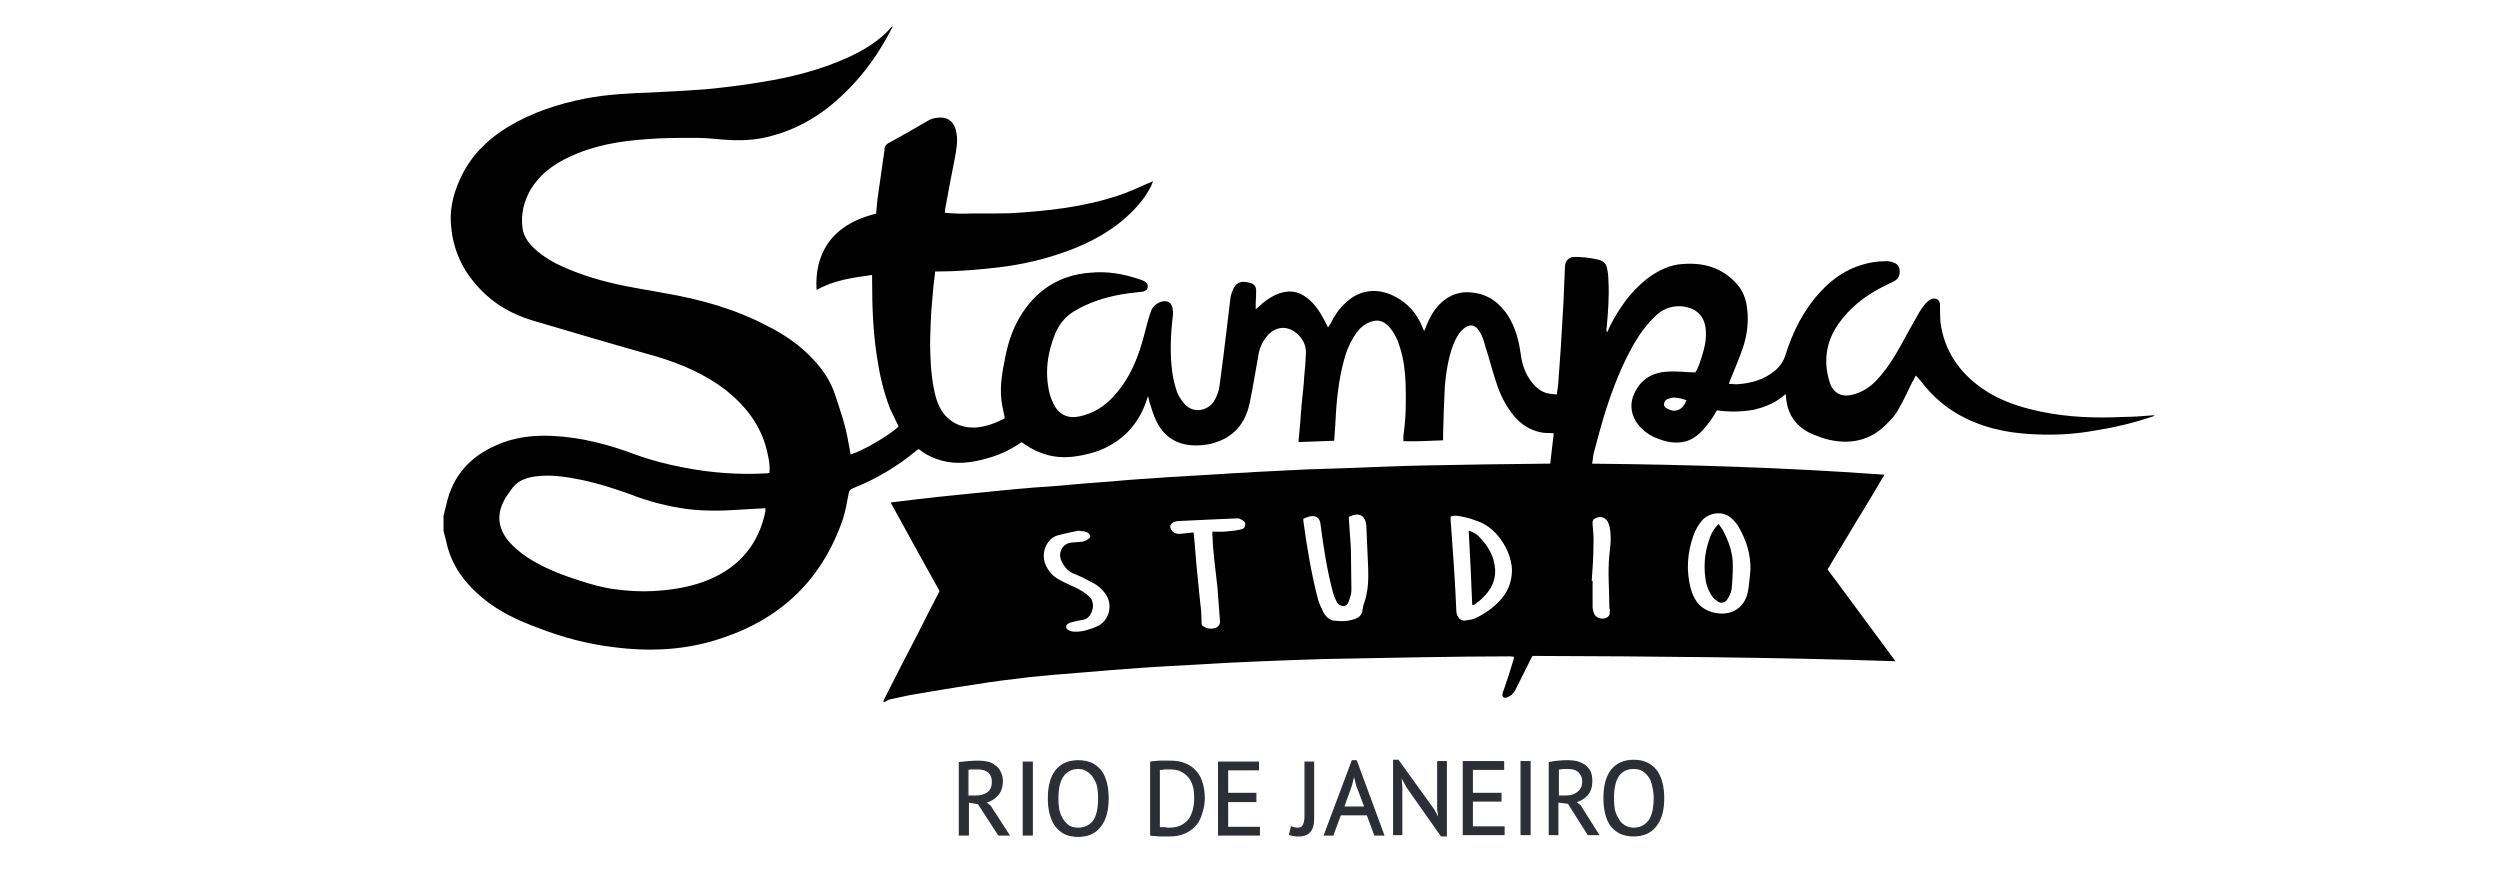 <svg version="1.2" xmlns="http://www.w3.org/2000/svg" viewBox="0 -1 567 199" width="335" height="118">
	<title>logo</title>
	<style>
		.s0 { fill: #000000 } 
		.s1 { fill: #2c2e35;stroke: #2c2e35;stroke-miterlimit:10;stroke-width: .3 } 
	</style>
	<g id="Layer 1">
		<g id="&lt;Group&gt;">
			<path id="&lt;Compound Path&gt;" fill-rule="evenodd" class="s0" d="m100.6 115.6q0.3-1.2 0.6-2.4c1.4-6.6 5.4-11 11.4-13.6 4-1.8 8.3-2.3 12.6-2.1 6.7 0.3 13 2 19.1 4.3 3.6 1.3 7.2 2.2 10.9 2.9q9.2 1.8 18.6 1.3 0.3 0 0.7-0.1c0.2-1.8-0.2-3.5-0.6-5.2-1.4-5.7-4.8-10-9.3-13.6-4.7-3.6-10-5.9-15.7-7.6q-8.5-2.4-17-4.9c-3.8-1.1-7.5-2.2-11.2-3.3-4.6-1.4-8.7-3.7-12-7.3-3.8-4-6-8.8-6.4-14.3-0.4-4.2 0.8-8.1 2.7-11.8 2.4-4.6 6.1-8 10.4-10.6 5.4-3.2 11.2-5.1 17.3-6.3 5.1-1 10.2-1.2 15.3-1.4 4-0.2 8-0.4 11.9-0.7 4.2-0.4 8.4-0.9 12.5-1.6 7-1.1 13.8-2.8 20.3-5.8 3.4-1.6 6.7-3.6 9.3-6.5 0-0.1 0.2-0.2 0.5-0.4-0.2 0.4-0.2 0.5-0.3 0.6-2.8 5.4-6.3 10.4-10.7 14.6-4.6 4.5-10 7.9-16.3 9.6-3.7 1.1-7.4 1.2-11.2 0.9-2.1-0.2-4.2-0.4-6.3-0.4-3.7 0-7.3 0-11 0.3-6 0.4-12 1.4-17.5 4-3.7 1.7-6.8 4-8.9 7.5-1.5 2.7-2.2 5.5-1.8 8.6 0.2 1.6 1 2.9 2 4 1.6 1.7 3.4 2.9 5.4 4 4.4 2.2 9.1 3.7 14 4.8 3.5 0.8 7.1 1.3 10.7 2 8.2 1.4 16.1 3.6 23.5 7.5 3.8 1.9 7.3 4.3 10.2 7.4 2.2 2.3 4 4.9 5 7.9 1.2 3.6 2.5 7.2 3.1 11q0.3 1.4 0.5 2.8c2.6-0.7 8.6-4.2 10.9-6.3-0.6-1.4-1.3-2.7-1.9-4-1.5-3.8-2.4-7.8-3-11.8-0.9-5.8-1.1-11.5-1.1-17.3 0-0.4 0-0.8 0-1.3-4.4 0.6-8.7 1.2-12.6 3.4-0.5-7.9 3.1-14.8 13.5-17.3 0.1-1 0.2-2.1 0.3-3.2q0.8-5.6 1.6-11.2c0-0.7 0.2-1.2 0.9-1.6 3-1.6 6-3.4 9-5.1 1-0.6 2-0.7 3.1-0.7 1.8 0.1 3 1.4 3.3 3.4 0.4 1.9 0 3.8-0.3 5.6q-1.2 6-2.3 12.1c0 0.1 0 0.3 0 0.5 1.2 0.1 2.4 0.2 3.6 0.2 3.7-0.1 7.5 0 11.3-0.1 8.4-0.5 16.7-1.4 24.7-4.1 2.1-0.7 4.2-1.7 6.3-2.6 0.4-0.1 0.7-0.3 1.3-0.6-0.2 0.5-0.3 0.8-0.4 1.1-1.6 3.2-4 5.7-6.7 8-4.3 3.5-9.2 5.8-14.4 7.5-5.1 1.7-10.3 2.7-15.6 3.2-3.8 0.4-7.6 0.7-11.4 0.7-0.3 0-0.5 0-0.9 0-0.1 1.2-0.3 2.3-0.4 3.4-0.2 2.6-0.5 5.2-0.6 7.8-0.1 2.5-0.2 5-0.1 7.5 0.1 3.3 0.4 6.7 1.3 10 0.6 1.9 1.5 3.7 3.2 5 1.7 1.3 3.7 1.8 5.8 1.7 2.4-0.2 4.5-1 6.6-2.1-0.2-1-0.4-1.9-0.6-2.9-0.6-3.3-0.2-6.6 0.5-9.9 0.6-3.5 1.6-6.9 3.4-10 3.6-6.1 8.8-9.6 15.9-10.2 3.9-0.4 7.5 0.2 11.1 1.4q0.7 0.2 1.3 0.5c0.5 0.3 0.9 0.7 0.8 1.4-0.1 0.6-0.6 0.9-1.2 1q-0.9 0.1-1.8 0.2c-3.9 0.4-7.7 1.3-11.2 2.9-0.7 0.3-1.3 0.7-1.9 1-2.3 1.2-3.8 3-4.8 5.2-1.9 4.6-2.5 9.2-1.3 14 0.3 1 0.7 1.9 1.2 2.8 1.2 1.9 3.1 2.7 5.4 2.2 3.1-0.6 5.7-2.2 7.8-4.5 2.9-3.1 4.7-6.7 6-10.6 0.8-2.3 1.3-4.7 2-7.1 0.1-0.5 0.3-1 0.5-1.5 0.3-1.1 1-1.7 2-2.2 1.6-0.7 2.9 0 3 1.8 0.1 0.5 0 0.9 0 1.3-0.5 4.3-0.7 8.6-0.1 12.9 0.2 1.5 0.6 3 1.1 4.5 0.4 0.9 1 1.8 1.7 2.6 2 2.2 5.2 1.5 6.6-0.6 0.7-1.1 1.1-2.3 1.3-3.6q0.8-5.9 1.5-11.8c0.3-2.8 0.7-5.5 1-8.3 0.1-0.4 0.2-0.9 0.4-1.3 0.8-2.3 2.3-2.4 4-1.9 0.9 0.2 1.4 0.8 1.4 1.7q0 1.5-0.1 2.9c0 0.4 0 0.8 0 1.4 0.3-0.3 0.5-0.4 0.7-0.6 1.1-1.1 2.4-2 3.8-2.7 2.7-1.2 5.1-1 7.4 0.9 1.7 1.4 2.8 3.2 3.8 5.1 0.2 0.4 0.4 0.8 0.7 1.4 0.2-0.4 0.4-0.6 0.6-0.9 0.8-1.7 1.9-3.3 3.3-4.6 3.2-3.1 7.3-3.6 11.3-1.5 2.9 1.5 5 3.9 6.2 6.9 0.1 0.3 0.2 0.5 0.4 0.9 0.3-0.5 0.4-1 0.6-1.4 0.9-2.2 2.1-4.2 4.1-5.7 1.9-1.4 4-1.9 6.3-1.6 3.7 0.4 6.3 2.5 8.2 5.5 1.4 2.4 2.2 5 2.6 7.8 0.3 2.3 0.8 4.4 2.1 6.3 1 1.5 2.2 2.7 3.9 3.2 0.8 0.2 1.5 0.2 2.3 0.3 0.1-0.9 0.2-1.6 0.3-2.3q0.3-4.2 0.6-8.4 0.3-5.1 0.6-10.2c0.1-2.4 0.2-4.7 0.3-7.1 0-0.5 0-1 0.1-1.4 0.1-1 0.9-1.7 1.9-1.8 2 0 4 0.2 5.9 0.7q1.5 0.5 1.7 2c0.2 0.9 0.3 1.9 0.3 2.8 0.2 3.6-0.1 7.1-0.4 10.6-0.1 0.3-0.1 0.6 0.1 1q0.3-0.5 0.5-1.1c2.1-4.2 4.7-8 8.5-11 2.5-1.9 5.3-3.3 8.4-3.4 4.5-0.3 8.5 0.8 11.7 4.2 1.7 1.7 2.5 3.9 2.7 6.3 0.3 2.9-0.1 5.8-1 8.5-0.8 2.4-1.8 4.6-2.7 6.9-0.2 0.4-0.3 0.8-0.5 1.3 0.6 0 1.2 0.1 1.7 0.1 3.3-0.2 6.3-1 8.9-3.2 1-0.9 1.8-2 2.2-3.3 1.7-5.4 4.1-10.3 8-14.5 3.1-3.4 6.8-5.7 11.4-6.6q1.6-0.3 3.1-0.3c0.6-0.1 1.2 0 1.8 0.2 0.8 0.2 1.5 0.7 1.6 1.6 0.2 1-0.1 2-1 2.6-0.5 0.3-1 0.5-1.6 0.8-4 1.9-7.6 4.3-10.4 7.9-2.4 2.9-3.7 6.2-3.6 10q0.1 2.4 0.9 4.7c0.7 1.9 2.3 2.9 4.3 2.6 2.4-0.4 4.3-1.5 6-3.2 2.3-2.4 4.1-5.2 5.7-8.1q2.1-3.9 4.3-7.7 0.6-1 1.3-1.8c0.4-0.4 0.8-0.8 1.3-1 1.1-0.5 2 0.2 2 1.3 0 1.3 0 2.7 0.1 4 0.9 6.4 4.2 11.2 9.4 14.9 4 2.8 8.6 4.3 13.4 5.3 6.2 1.3 12.4 1.5 18.7 1.2 2.3 0 4.6-0.2 7.1-0.4-0.3 0.2-0.5 0.4-0.8 0.4-4.1 1.4-8.4 2.4-12.8 3.1-3.9 0.7-7.9 1-11.9 0.9-6.1-0.1-11.9-1-17.4-3.7q-6.1-3-10.2-8.5c-0.3-0.3-0.6-0.7-1.1-1.2-0.3 0.6-0.5 1.1-0.8 1.5-1 2-1.9 4.1-3.1 6.1-0.6 1.2-1.5 2.2-2.5 3.2-3.9 4.1-8.7 5-14 3.6-1.3-0.4-2.6-0.9-3.9-1.5-2.8-1.5-4.5-3.8-5-6.9-0.1-0.6-0.1-1.1-0.2-1.8-2.2 2-4.7 3-7.4 3.6q-4.1 0.7-8.2 0.1c-0.5 0.9-1 1.7-1.5 2.4-0.7 0.9-1.4 1.8-2.2 2.6-2.1 2.1-4.6 2.7-7.5 2.1-3-0.7-5.6-2-7.3-4.8-1.1-2-1.2-4.1-0.2-6.2 1.6-3.4 4.4-4.8 7.9-4.9 1.9-0.1 3.9 0.2 5.9 0.2 0.7-1 1.1-2.4 1.5-3.7 0.6-1.8 1-3.6 0.9-5.5-0.1-3.5-2.1-5.5-5.6-5.8-2.1-0.1-3.9 0.5-5.5 1.9-2.1 1.9-3.8 4.2-5.2 6.6-2.8 4.9-4.8 10.1-6.5 15.4-0.9 2.9-1.7 5.9-2.5 8.9-0.3 0.9-0.3 1.9-0.5 2.9 22.1 0.2 44.1 0.9 66.3 2.5-2.2 3.7-4.3 7.3-6.5 10.8-2.1 3.6-4.3 7.1-6.4 10.7 5.1 6.8 10.1 13.7 15.4 20.8-27.6-0.9-55-1.1-82.3-1.2-0.3 0.4-0.4 0.8-0.6 1.1q-1.7 3.4-3.4 6.8c-0.4 0.7-1 1.2-1.8 1.5-0.7 0.3-1.2-0.1-1-0.9 0-0.3 0.2-0.6 0.3-0.9q1.1-3.2 2.1-6.5c0.1-0.2 0.1-0.5 0.2-0.9-0.3 0-0.6-0.1-0.9-0.1-6.7 0-13.4 0.1-20 0.2q-11 0.2-21.9 0.4-7 0.2-14 0.5-7.9 0.3-15.7 0.8-6 0.3-12 0.7-7 0.5-13.9 1.1c-3.8 0.3-7.6 0.6-11.4 1-4.2 0.5-8.4 1-12.6 1.7-4.9 0.7-9.8 1.6-14.7 2.4-1.5 0.3-3.1 0.7-4.6 1-0.3 0.1-0.6 0.3-0.9 0.5q-0.3 0-0.5 0c0.2-0.5 0.4-0.9 0.6-1.3q3.7-7.3 7.5-14.6 2.3-4.6 4.7-9.2c-3.7-6.7-7.4-13.3-11.1-20.1 3.9-0.5 7.5-0.9 11.1-1.3 2.6-0.3 5.2-0.5 7.8-0.8 3-0.3 6-0.6 9.1-0.9 3-0.3 6-0.5 9.1-0.7 4.4-0.4 8.8-0.8 13.3-1.1 4-0.4 8-0.6 12-0.9q6.7-0.4 13.4-0.8c2.2-0.2 4.4-0.2 6.6-0.4 4-0.2 8-0.4 12-0.6 3.1-0.1 6.1-0.2 9.2-0.3 5.9-0.2 11.9-0.5 17.8-0.6 9-0.2 18-0.3 27-0.4 0.3 0 0.7 0 1.2 0 0.3-2.3 0.5-4.6 0.8-6.9-1.1-0.1-2.1 0-2.9-0.2-2.5-0.5-4.5-1.8-6.1-3.7-1.9-2.3-3.2-4.9-4.1-7.8-0.9-2.7-1.6-5.5-2.5-8.3-0.3-1-0.6-2.1-1.2-3-1-1.8-2.5-1.9-4-0.4-0.9 0.9-1.5 2.1-2 3.3-1.1 3-1.6 6.1-1.9 9.3-0.2 3.6-0.3 7.3-0.4 11 0 0.4 0 0.9 0 1.4-3.1 0.1-6 0.3-9 0.2 0-0.5 0-0.9 0-1.3 0.6-3.9 0.6-7.8 0.5-11.7-0.1-2.7-0.4-5.4-1.2-8-0.5-1.8-1.3-3.5-2.5-4.9-1.5-1.6-2.9-1.9-5.1-0.8-1.3 0.7-2.2 1.8-3 3.1-1 1.6-1.7 3.4-2.2 5.3-1.2 4.5-1.7 9.1-1.9 13.8-0.1 1.4-0.2 2.8-0.3 4.4-2.7 0.1-5.4 0.2-8.1 0.3 0.3-2.9 0.5-5.7 0.7-8.4 0.2-2.1 0.5-4.3 0.6-6.4q0.3-2.8 0.4-5.5c0-1.2-0.4-2.4-1.1-3.3-1.8-2.4-5-3.4-7.6-0.6-1 1.2-1.7 2.5-2 4-0.7 3.8-1.3 7.7-2.1 11.5-1 4.5-3.6 7.6-8.1 8.9-0.9 0.3-1.8 0.4-2.7 0.5-4.5 0.4-8.2-1.1-10.3-5.4-0.7-1.4-1.1-2.9-1.6-4.4-0.1-0.4-0.2-0.8-0.3-1.3-0.1 0.2-0.1 0.2-0.1 0.2q-0.2 0.5-0.3 0.9c-1.7 4.9-4.8 8.5-9.5 10.7-2.2 1-4.6 1.6-7 1.9-4.1 0.5-7.7-0.5-11.1-2.8q-0.3-0.2-0.7-0.5c-2.5 1.8-5.2 3-8.2 3.8-3.3 0.9-6.6 1.3-9.9 0.4-1.9-0.5-3.7-1.4-5.2-2.6-0.2 0.1-0.3 0.1-0.4 0.2-4.4 3.7-9.3 6.6-14.6 8.7-0.5 0.2-0.8 0.5-0.9 1.1-0.4 2-0.7 3.9-1.3 5.8-4.6 13.5-13.8 22.5-27.3 27-8.1 2.8-16.4 3.2-24.8 2.1-5.8-0.7-11.5-2.2-16.9-4.3-4.6-1.7-9-3.7-12.8-6.9-4.1-3.4-7.1-7.5-8.2-12.8-0.2-0.8-0.4-1.6-0.6-2.4q0-1.7 0-3.4zm73-1.7c-1.8 0.1-3.5 0.2-5.3 0.3-4.1 0.3-8.2 0.4-12.4-0.1-4.4-0.6-8.7-1.7-12.8-3.3-3.6-1.3-7.3-2.5-11.1-3.3-3.5-0.7-7-1.3-10.6-0.8-2.3 0.3-4.3 1.1-5.6 3.2-0.6 0.8-1.2 1.6-1.6 2.5q-2.2 4.4 0.7 8.4c1.3 1.7 2.9 3 4.6 4.2 3.7 2.4 7.8 4 11.9 5.3 2.4 0.8 4.9 1.5 7.4 1.9 3.5 0.5 7.1 0.7 10.7 0.4 3.9-0.3 7.7-1 11.3-2.5q10.5-4.4 12.8-15.5c0-0.2 0-0.4 0-0.7zm122 2.4c0 0.2 0 0.4 0 0.5 0.8 5.9 1.8 11.9 3.3 17.7 0.3 1 0.7 1.9 1.2 2.9 0.5 1 1.3 1.8 2.4 2 1.7 0.2 3.4 0.2 5.1-0.5 0.7-0.3 1.3-0.9 1.4-1.8 0.1-0.6 0.2-1.2 0.4-1.7 0.9-2.6 1-5.3 0.9-8-0.1-3-0.3-6.1-0.4-9.1 0-2.4-1.4-3.8-4-2.4-0.1 0-0.1 0.1 0 0 0.1 2.1 0.3 4 0.4 5.9q0.1 1.3 0.1 2.5c0 2.8 0.1 5.5 0.1 8.2 0 0.8-0.3 1.7-0.6 2.5-0.1 0.5-0.5 1-1.1 1.1-0.7 0-1.3-0.3-1.6-0.9-0.3-0.6-0.6-1.2-0.8-1.9-1.4-5.1-2.2-10.4-2.9-15.7-0.1-1.5-1.1-2.2-2.6-1.8-0.4 0.1-0.8 0.3-1.3 0.5zm33.4-0.5c0 0.3 0 0.5 0 0.8 0.1 1.8 0.3 3.6 0.4 5.5q0.4 5.4 0.7 10.9c0.1 1.4 0.1 2.9 0.2 4.3 0.1 1.2 0.8 2.1 1.8 2.1 0.8-0.1 1.7-0.2 2.4-0.5 2.2-1 4.2-2.4 5.9-4.3 1.5-1.7 2.4-3.8 2.5-6.2 0.2-4.1-3-9.8-7.6-11.5-1.1-0.4-2.2-0.8-3.3-1-1-0.2-1.9-0.5-3-0.1zm68 12.2c0.1-3.6-0.9-6.8-2.7-9.9-0.4-0.7-1-1.4-1.7-2-1.8-1.6-4.8-1.3-6.5 0.5q-1.3 1.5-2 3.4c-1.4 3.9-1.7 7.9-0.7 11.9 0.6 2.3 1.7 4.3 4.1 5.3 3.5 1.4 7.8 0.5 8.9-4.2 0.3-1.6 0.4-3.3 0.6-5zm-126.3-8.6c0.3 2.4 0.4 4.6 0.6 6.8 0.3 3 0.6 6 0.9 9.1 0.2 1.4 0.3 2.8 0.3 4.2 0 0.9 0 1 0.8 1.4 0.7 0.4 1.5 0.4 2.2 0.2 0.8-0.2 1.2-0.8 1.2-1.5q-0.3-3.9-0.6-7.9c-0.4-3.8-1-7.7-1.1-11.5-0.1-0.3 0-0.6 0-1 1 0 1.9 0.1 2.8 0 1.2-0.1 2.5-0.2 3.7-0.5 0.7-0.1 1-0.8 0.9-1.4-0.1-0.5-1.2-1.1-1.7-1.1-2.3 0.1-4.5 0.2-6.8 0.3-2.1 0.1-4.3 0.2-6.4 0.3-0.5 0-1 0.1-1.4 0.3-0.8 0.5-0.9 1.1-0.3 1.9 0.5 0.6 1.2 0.8 2 0.7 0.9-0.1 1.9-0.2 2.9-0.3zm-26.1-0.4c-1.5 0.3-3 0.6-4.5 1-0.9 0.2-1.7 0.7-2.3 1.5-2.2 3-0.7 6.4 1.6 8.1 1.3 0.9 2.9 1.5 4.3 2.2 1.3 0.6 2.5 1.3 3.5 2.3 1.5 1.7 0.3 4.8-1.5 5.1-0.8 0.1-1.6 0.3-2.4 0.5-0.3 0.1-0.6 0.1-0.9 0.3-0.8 0.4-0.8 1.2 0 1.6 0.4 0.2 0.9 0.3 1.3 0.3 1.7 0.1 3.4-0.5 4.9-1.1 2.8-1.1 3.9-4.6 2.3-7.2q-1.3-2-3.5-3c-1.3-0.7-2.6-1.4-4-1.9-1.4-0.6-2.1-1.7-2.7-2.9-0.8-1.9 0.3-3.9 2.3-4.1 0.8-0.1 1.6-0.1 2.4-0.2 0.6-0.1 1.1-0.3 1.5-0.7 0.6-0.3 0.4-0.8 0-1.2-0.7-0.6-1.5-0.4-2.3-0.6zm116.4 11.4q0.1 0 0.2 0 0 2.9 0 5.8c0 0.5 0.1 1 0.3 1.5 0.4 1.3 2.5 1.7 3.4 0.6 0.2-0.3 0.2-0.7 0.2-1.1 0.1-0.2-0.1-0.5-0.1-0.8 0-4-0.4-7.9 0-11.9q0.2-1.5 0.3-3.1c0-1.4 0-2.8-0.5-4.1-0.5-1.2-1.6-1.7-2.8-1.2-0.7 0.3-0.9 0.7-0.8 1.5 0.1 1.5 0.3 3 0.2 4.4 0 2.8-0.2 5.6-0.4 8.4zm21.5-41c-1-0.3-1.9-0.6-3-0.6q-0.6 0.1-1.2 0.3c-0.6 0.2-0.9 0.7-0.9 1.3 0 0.5 0.4 0.8 0.9 1 1.7 0.9 3.4 0.2 4.2-2z"/>
			<path id="&lt;Path&gt;" fill-rule="evenodd" class="s0" d="m333.9 135.8c-0.2-5.6-0.5-11.2-0.8-16.8 0.9 0.2 1.6 0.7 2.2 1.2 2.1 2.1 3.6 4.5 3.8 7.6 0.1 2.5-0.9 4.5-2.6 6.2-0.6 0.7-1.5 1.3-2.3 1.9q-0.1-0.1-0.3-0.1z"/>
			<path id="&lt;Path&gt;" fill-rule="evenodd" class="s0" d="m389.8 117.5c0.3 0.5 0.7 0.9 0.9 1.3 1.4 2.6 2.4 5.4 2.3 8.4 0 1.7-0.1 3.5-0.3 5.2-0.1 0.7-0.5 1.5-0.9 2.1-0.5 0.9-1.5 1.1-2.3 0.5-0.6-0.4-1.2-1-1.5-1.6-0.6-1.1-1.1-2.3-1.2-3.5-0.4-2.8-0.2-5.7 0.7-8.4 0.4-1.4 1-2.8 2.3-4z"/>
		</g>
		<path id="RIO DE JANEIRO
" class="s1" aria-label="RIO DE JANEIRO"  d="m217.6 188v-16.4q0.9-0.1 2.1-0.2 1.2-0.1 2.1-0.1 1.1 0 2.1 0.2 1 0.2 1.7 0.8 0.8 0.5 1.2 1.4 0.5 0.9 0.5 2.1 0 2-1.1 3.2-1.1 1.2-2.7 1.6l1.1 0.9 4.2 6.5h-2.3l-4.6-7.1-2.3-0.4v7.5zm4.2-15q-0.3 0-0.6 0-0.3 0-0.6 0-0.4 0-0.6 0-0.3 0.1-0.5 0.1v6.1h1.9q1.6 0 2.7-0.8 1-0.8 1-2.5 0-1.3-0.8-2.1-0.9-0.8-2.5-0.8zm10.3 15v-16.5h2v16.5zm5.7-8.3q0-4.1 1.7-6.3 1.8-2.2 5-2.2 1.8 0 3.1 0.6 1.2 0.6 2.1 1.7 0.8 1.1 1.2 2.7 0.4 1.6 0.4 3.5 0 4.2-1.8 6.4-1.7 2.2-5 2.2-1.7 0-3-0.6-1.2-0.6-2.1-1.8-0.8-1.1-1.2-2.7-0.4-1.5-0.4-3.5zm2.1 0q0 1.4 0.2 2.6 0.3 1.3 0.9 2.2 0.6 0.9 1.4 1.5 0.9 0.5 2.1 0.5 2.2 0 3.5-1.6 1.2-1.7 1.2-5.2 0-1.3-0.2-2.6-0.3-1.2-0.9-2.1-0.6-1-1.5-1.5-0.8-0.6-2.1-0.6-2.1 0-3.4 1.7-1.2 1.7-1.2 5.1zm21.1 8.3v-16.5q0.4-0.1 1-0.1 0.5-0.1 1.1-0.1 0.6 0 1.2 0 0.6 0 1.1 0 2 0 3.4 0.6 1.5 0.6 2.4 1.7 1 1.1 1.4 2.6 0.5 1.6 0.5 3.4 0 1.7-0.5 3.2-0.4 1.6-1.3 2.8-1 1.2-2.5 1.9-1.5 0.7-3.6 0.7-0.4 0-1 0-0.6 0-1.3 0-0.6-0.1-1.2-0.1-0.5 0-0.7-0.1zm4.4-15q-0.3 0-0.6 0-0.4 0-0.8 0-0.3 0.1-0.6 0.1-0.3 0-0.5 0v13.3q0.1 0 0.5 0 0.3 0 0.7 0 0.3 0 0.7 0.1 0.3 0 0.4 0 1.7 0 2.8-0.6 1.1-0.6 1.8-1.5 0.6-1 0.9-2.2 0.3-1.3 0.3-2.6 0-1.2-0.2-2.3-0.3-1.2-0.9-2.1-0.7-1-1.8-1.6-1-0.6-2.7-0.6zm11 15v-16.5h9v1.7h-7v5.4h6.4v1.8h-6.4v5.9h7.2v1.7zm19.6-4.1v-12.4h1.9v12.9q0 1.9-0.8 2.8-0.8 1-2.5 1-0.2 0-0.5 0-0.3 0-0.6-0.1-0.3 0-0.6-0.1-0.2 0-0.4-0.1l0.4-1.7q0.7 0.3 1.4 0.3 1 0 1.3-0.7 0.4-0.7 0.4-1.9zm15.8 4.1l-1.7-4.6h-6.1l-1.7 4.6h-1.9l6.3-16.8h0.9l6.2 16.8zm-5.3-11.3l-1.8 5h4.9l-1.9-5-0.6-2.5zm20.4 11.5l-7.8-11.1-1.3-2.4h-0.1l0.2 2.4v10.8h-1.8v-16.8h1l8 11.1 1.2 2.2h0.1l-0.3-2.2v-10.8h1.9v16.8zm5-0.3v-16.5h9.1v1.7h-7.1v5.5h6.5v1.7h-6.5v5.9h7.2v1.7zm13.1 0v-16.5h2v16.5zm6.4 0v-16.3q0.9-0.2 2-0.3 1.2-0.1 2.2-0.1 1.1 0 2 0.2 1 0.3 1.8 0.8 0.7 0.6 1.2 1.4 0.4 0.9 0.4 2.2 0 1.9-1 3.1-1.1 1.2-2.7 1.6l1.1 0.9 4.1 6.5h-2.3l-4.5-7.1-2.4-0.3v7.4zm4.3-15q-0.3 0-0.6 0-0.4 0-0.7 0-0.3 0.1-0.6 0.1-0.2 0-0.4 0.1v6.1h1.9q1.6 0 2.6-0.9 1.1-0.8 1.1-2.5 0-1.2-0.9-2.1-0.8-0.8-2.4-0.8zm8.1 6.8q0-4.2 1.7-6.4 1.8-2.2 5-2.2 1.8 0 3 0.6 1.3 0.6 2.2 1.8 0.8 1.1 1.2 2.7 0.4 1.5 0.4 3.5 0 4.1-1.8 6.3-1.7 2.2-5 2.2-1.7 0-3-0.6-1.2-0.6-2.1-1.7-0.8-1.1-1.2-2.7-0.4-1.6-0.4-3.5zm2.1 0q0 1.3 0.2 2.6 0.3 1.2 0.9 2.1 0.5 1 1.4 1.5 0.9 0.6 2.1 0.6 2.2 0 3.5-1.7 1.2-1.7 1.2-5.1 0-1.4-0.3-2.6-0.2-1.3-0.8-2.2-0.6-0.9-1.5-1.5-0.8-0.5-2.1-0.5-2.2 0-3.4 1.6-1.2 1.7-1.2 5.2z"/>
	</g>
</svg>